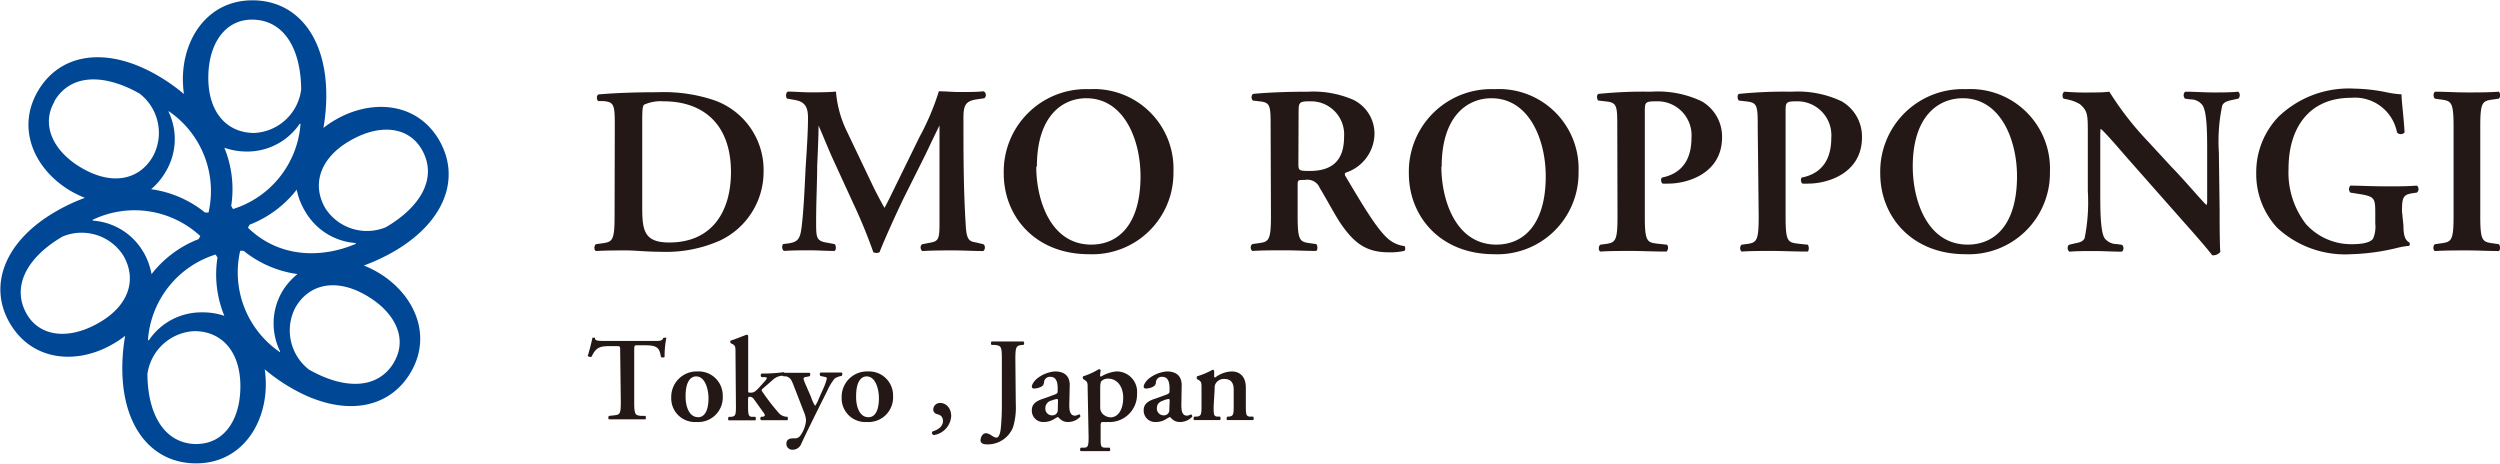 <svg id="レイヤー_1" data-name="レイヤー 1" xmlns="http://www.w3.org/2000/svg" viewBox="0 0 236.91 43.94"><defs><style>.cls-1{fill:#231815;}.cls-2{fill:#004896;}</style></defs><title>logo_dmo_hr</title><path class="cls-1" d="M70,63.56c0-2.17,0-2.49-1.09-2.58l-.48,0a.45.45,0,0,1,0-.63c1.64-.14,3.45-.21,5.67-.21a14.9,14.9,0,0,1,5.35.77,7,7,0,0,1,4.65,6.79A7.2,7.2,0,0,1,80,74.18a12.55,12.55,0,0,1-5.62,1.08c-1.38,0-2.45-.13-3.29-.13s-1.88,0-2.88.06c-.18-.09-.2-.49,0-.65l.5-.07c1.06-.14,1.27-.2,1.27-2.61ZM72.6,71c0,2.2.15,3.38,2.56,3.38,4,0,5.85-2.86,5.85-6.69C81,63.18,78.4,61,74.61,61a3.87,3.87,0,0,0-1.83.32c-.16.13-.18.61-.18,1.68Z" transform="translate(-11.74 -51.4)"/><path class="cls-1" d="M104.91,74.54c.23.09.2.56,0,.65-1,0-1.86-.06-2.76-.06-1.07,0-2,0-3,.06-.18-.09-.27-.52,0-.65l.62-.12c.9-.15,1-.31,1-1.85V63.29h0c-.62,1.25-.93,1.93-1.37,2.84l-2,4c-.77,1.58-1.9,4.1-2.31,5.17a.67.67,0,0,1-.59,0,48.81,48.81,0,0,0-1.88-4.58l-2-4.36c-.43-.95-1-2.38-1.31-3.06h0c0,1.11-.09,2.88-.13,3.83,0,1.39-.1,3.4-.1,5.26,0,1.5,0,1.84,1,2l.75.14c.16.13.16.56,0,.65-.84,0-1.54-.06-2.38-.06s-1.54,0-2.43.06a.5.5,0,0,1-.07-.65l.39-.05c1.09-.13,1.25-.47,1.4-1.86s.23-2.9.34-5.26c.1-1.54.23-3.42.23-4.8,0-1.07-.34-1.52-1.22-1.68l-.77-.14c-.14-.16-.12-.59.09-.66.68,0,1.29.07,2.13.07s1.59,0,2.42-.07A10.49,10.49,0,0,0,92,63.86l2.5,5.24c.18.38.77,1.51,1.06,2,.36-.66.66-1.3,1.18-2.36l2.13-4.35a23.71,23.71,0,0,0,1.84-4.34c.61,0,1.36.07,1.86.07,1,0,1.74,0,2.38-.07a.4.4,0,0,1,.07.66l-.75.11c-1,.16-1.23.53-1.23,1.73,0,3.35,0,6.71.21,10.07.07,1.52.32,1.65,1,1.76Z" transform="translate(-11.74 -51.4)"/><path class="cls-1" d="M122.94,67.69a7.69,7.69,0,0,1-8,7.8c-5.13,0-8.08-3.61-8.08-7.64a7.81,7.81,0,0,1,8.12-8A7.54,7.54,0,0,1,122.94,67.69Zm-13-.5c0,3.13,1.34,7.39,5.21,7.39,2.59,0,4.67-1.92,4.67-6.48,0-3.43-1.54-7.39-5.14-7.39C112.44,60.71,110,62.36,110,67.19Z" transform="translate(-11.74 -51.4)"/><path class="cls-1" d="M132.15,63.56c0-2.17,0-2.45-1.09-2.56l-.59-.07a.45.45,0,0,1,0-.63c1.43-.14,3.36-.21,5.22-.21a9.54,9.54,0,0,1,4.3.77,3.57,3.57,0,0,1,2,3.32,3.93,3.93,0,0,1-2.72,3.58c-.14.07-.09.25,0,.38,1.81,3.06,3,5,4,5.88a2.9,2.9,0,0,0,1.57.7.41.41,0,0,1,0,.45,6,6,0,0,1-1.5.14c-2.17,0-3.35-.89-4.73-3-.62-1-1.25-2.2-1.8-3.09a1.26,1.26,0,0,0-1.4-.77c-.68,0-.7,0-.7.5v2.9c0,2.41.2,2.47,1.26,2.61l.5.07c.16.16.14.56,0,.65-1,0-2-.06-3-.06s-2,0-3.06.06a.43.43,0,0,1,0-.65l.5-.07c1.06-.14,1.27-.2,1.27-2.61Zm2.63,3.27c0,.72,0,.77,1.08.77,2.23,0,3.25-1.09,3.25-3.24A3.14,3.14,0,0,0,136,61c-1.18,0-1.2.07-1.2,1.11Z" transform="translate(-11.74 -51.4)"/><path class="cls-1" d="M161.33,67.69a7.69,7.69,0,0,1-8,7.8c-5.13,0-8.08-3.61-8.08-7.64a7.81,7.81,0,0,1,8.12-8A7.54,7.54,0,0,1,161.33,67.69Zm-13-.5c0,3.13,1.34,7.39,5.21,7.39,2.59,0,4.68-1.92,4.68-6.48,0-3.43-1.55-7.39-5.15-7.39C150.83,60.71,148.36,62.36,148.36,67.19Z" transform="translate(-11.74 -51.4)"/><path class="cls-1" d="M165,63.56c0-2.06,0-2.42-1-2.54l-.8-.09c-.16-.16-.16-.54,0-.63a41.92,41.92,0,0,1,5-.21A9.67,9.67,0,0,1,173,61a3.86,3.86,0,0,1,1.93,3.4c0,3.45-3.29,4.4-5.08,4.4a5.06,5.06,0,0,1-.56,0,.45.45,0,0,1-.07-.57c2.06-.41,2.81-1.9,2.81-3.76A3.22,3.22,0,0,0,168.77,61c-1.14,0-1.16.07-1.16,1v9.91c0,2.41.21,2.47,1.27,2.59l.84.09a.52.52,0,0,1-.05.65c-1.33,0-2.35-.06-3.35-.06s-2,0-2.93.06c-.18-.09-.2-.49,0-.65l.36-.05c1.07-.13,1.27-.22,1.27-2.63Z" transform="translate(-11.74 -51.4)"/><path class="cls-1" d="M178.31,63.56c0-2.06,0-2.42-1-2.54l-.79-.09c-.16-.16-.16-.54,0-.63a41.84,41.84,0,0,1,5-.21,9.72,9.72,0,0,1,4.74.91,3.86,3.86,0,0,1,1.93,3.4c0,3.45-3.29,4.4-5.08,4.4a5.15,5.15,0,0,1-.57,0,.46.46,0,0,1-.07-.57c2.07-.41,2.81-1.9,2.81-3.76A3.22,3.22,0,0,0,182.1,61c-1.13,0-1.15.07-1.15,1v9.91c0,2.41.2,2.47,1.26,2.59l.84.09c.14.16.12.56,0,.65-1.34,0-2.36-.06-3.36-.06s-2,0-2.92.06a.48.48,0,0,1,0-.65l.37-.05c1.06-.13,1.26-.22,1.26-2.63Z" transform="translate(-11.74 -51.4)"/><path class="cls-1" d="M206,67.69a7.69,7.69,0,0,1-8,7.8c-5.13,0-8.08-3.61-8.08-7.64a7.81,7.81,0,0,1,8.12-8A7.54,7.54,0,0,1,206,67.69Zm-13-.5c0,3.13,1.33,7.39,5.21,7.39,2.59,0,4.67-1.92,4.67-6.48,0-3.43-1.54-7.39-5.14-7.39C195.46,60.71,193,62.36,193,67.19Z" transform="translate(-11.74 -51.4)"/><path class="cls-1" d="M222.08,71.27c0,.68,0,3.47.07,4a.87.87,0,0,1-.77.32c-.37-.48-1-1.25-2.66-3.11l-5.3-6c-1.45-1.68-2.2-2.52-2.59-2.86-.06,0-.06.25-.06,1.46v4.42c0,1.7,0,3.78.4,4.46a1.45,1.45,0,0,0,1.16.57l.5.07c.2.16.18.59-.05.65-.84,0-1.72-.06-2.58-.06s-1.57,0-2.36.06a.46.46,0,0,1-.05-.65l.5-.12c.43-.09.84-.15,1-.52a17.38,17.38,0,0,0,.3-4.46V64.06c0-1.77,0-2.13-.75-2.79a3.86,3.86,0,0,0-1.2-.45l-.34-.07c-.16-.13-.14-.59.09-.66a25.65,25.65,0,0,0,2.67.07c.48,0,1,0,1.57-.07a29.19,29.19,0,0,0,3.65,4.7l2.26,2.45c1,1,3.07,3.44,3.29,3.58.07-.07.07-.18.07-.55V65.85c0-1.7,0-3.78-.43-4.46a1.38,1.38,0,0,0-1.13-.57l-.53-.07c-.2-.16-.18-.59.05-.66.88,0,1.72.07,2.61.07s1.56,0,2.38-.07a.46.46,0,0,1,0,.66l-.52.11c-.43.1-.81.16-1,.53a16.32,16.32,0,0,0-.32,4.46Z" transform="translate(-11.74 -51.4)"/><path class="cls-1" d="M239.5,72.77c0,.79.11,1.38.54,1.59a.27.27,0,0,1,0,.34,6.74,6.74,0,0,0-1.09.18,20.58,20.58,0,0,1-4.4.61,9.47,9.47,0,0,1-7-2.49,7.47,7.47,0,0,1-2-5.2,7.59,7.59,0,0,1,2.09-5.32,9.61,9.61,0,0,1,7.23-2.68,16.25,16.25,0,0,1,3,.34,9.23,9.23,0,0,0,1.45.2c0,.68.18,1.84.29,3.61a.48.48,0,0,1-.72,0,4.06,4.06,0,0,0-4.36-3.28c-4,0-5.92,2.88-5.92,6.73a8,8,0,0,0,1.64,5.22,5.76,5.76,0,0,0,4.37,1.92c1.09,0,1.75-.18,2-.52a2.81,2.81,0,0,0,.21-1.43v-.81c0-1.61,0-1.75-1.55-2l-.81-.13a.49.49,0,0,1,0-.66c.88,0,2,.07,3.54.07,1,0,1.79,0,2.76-.07a.42.42,0,0,1,0,.66l-.41.06c-.84.14-1,.32-1,1.7Z" transform="translate(-11.74 -51.4)"/><path class="cls-1" d="M246.78,71.86c0,2.41.2,2.47,1.27,2.61l.49.07c.16.16.14.56,0,.65-1,0-2-.06-3-.06s-2.06,0-3.06.06c-.18-.09-.2-.49,0-.65l.5-.07c1.06-.14,1.27-.2,1.27-2.61V63.43c0-2.41-.21-2.47-1.27-2.61l-.5-.07a.49.49,0,0,1,0-.66c1,0,2,.07,3.06.07s2,0,3-.07a.49.49,0,0,1,0,.66l-.49.07c-1.07.14-1.27.2-1.27,2.61Z" transform="translate(-11.74 -51.4)"/><path class="cls-1" d="M70.51,84.7c0-.48,0-.5-.31-.5h-.63c-1,0-1.35.12-1.77,1-.08.07-.32,0-.36-.08.19-.61.36-1.31.44-1.71a.15.15,0,0,1,.12,0,.16.16,0,0,1,.12,0c0,.28.21.3,1,.3h4.63c.55,0,.73,0,.86-.3a.37.37,0,0,1,.14,0,.18.18,0,0,1,.14,0,8.48,8.48,0,0,0-.17,1.81.28.28,0,0,1-.35,0c-.14-.89-.36-1.1-1.57-1.1h-.65c-.29,0-.31,0-.31.5v4.9c0,1.2.11,1.23.64,1.29l.41,0c.08.08.07.29,0,.33l-1.67,0-1.76,0c-.09,0-.1-.27,0-.33l.47-.05c.54-.07.64-.08.64-1.28Z" transform="translate(-11.74 -51.4)"/><path class="cls-1" d="M80.23,88.94a2.33,2.33,0,0,1-2.49,2.45,2.24,2.24,0,0,1-2.39-2.32,2.41,2.41,0,0,1,2.48-2.47A2.28,2.28,0,0,1,80.23,88.94Zm-2.35,2c.78,0,1-.93,1-1.8s-.33-2.07-1.17-2.07c-.58,0-1,.59-1,1.84C76.69,89.94,77.06,90.93,77.88,90.93Z" transform="translate(-11.74 -51.4)"/><path class="cls-1" d="M81.44,85c0-.76,0-.83-.29-1L81,83.93c-.07-.05-.08-.23,0-.26.43-.13,1-.37,1.49-.55a.16.16,0,0,1,.15.09c0,.46,0,1.16,0,1.65v3.59c0,.14,0,.16.25.16s.41-.08.74-.43l.44-.49c.24-.26.33-.38.33-.44s0-.1-.18-.11l-.31,0a.22.22,0,0,1,0-.34h.33A16.13,16.13,0,0,0,86,86.67c.1,0,.1.25,0,.34l-.2,0a1.47,1.47,0,0,0-.83.39c-.4.35-.78.68-1,.87a.16.16,0,0,0,0,.23,20.14,20.14,0,0,0,1.62,2.09,1.07,1.07,0,0,0,.65.3h.11c.07.09.07.29,0,.33-.37,0-.79,0-1.25,0s-.76,0-1.23,0a.21.21,0,0,1,0-.33H84c.12,0,.22-.08.22-.13a.57.57,0,0,0-.14-.28l-.93-1.3A.46.46,0,0,0,82.8,89c-.14,0-.17,0-.17.35v.55c0,.84.05,1,.43,1l.25,0c.08.08.07.29,0,.33l-1.28,0-1.22,0c-.09,0-.1-.25,0-.33l.24,0c.39-.06.43-.18.43-1Z" transform="translate(-11.74 -51.4)"/><path class="cls-1" d="M86.26,93.45c0-.37.26-.5.58-.51h.25a.61.61,0,0,0,.47-.23,2.88,2.88,0,0,0,.56-1.42,2.12,2.12,0,0,0-.19-.83L87,88.06c-.27-.7-.35-.87-.78-1l-.23,0c-.09-.09-.09-.29,0-.33.38,0,.84,0,1.26,0s.82,0,1.2,0c.09,0,.1.25,0,.33l-.34.06c-.27.06-.28.11-.08.6L88.59,89a3.71,3.71,0,0,0,.39.86,2.83,2.83,0,0,0,.36-.7l.34-.76a6.09,6.09,0,0,0,.41-1.1c0-.1,0-.16-.21-.19l-.39-.08a.24.24,0,0,1,0-.33l1.08,0,.91,0c.11,0,.11.25,0,.33a1.47,1.47,0,0,0-.65.25,5.05,5.05,0,0,0-.69,1.14l-.58,1.16c-.38.77-1.39,2.79-1.87,3.83a.89.89,0,0,1-.86.61A.56.56,0,0,1,86.26,93.45Z" transform="translate(-11.74 -51.4)"/><path class="cls-1" d="M96.37,88.94a2.33,2.33,0,0,1-2.48,2.45,2.24,2.24,0,0,1-2.39-2.32A2.4,2.4,0,0,1,94,86.6,2.27,2.27,0,0,1,96.37,88.94Zm-2.34,2c.78,0,1-.93,1-1.8s-.32-2.07-1.16-2.07c-.58,0-1,.59-1,1.84C92.84,89.94,93.21,90.93,94,90.93Z" transform="translate(-11.74 -51.4)"/><path class="cls-1" d="M100.23,92.63a.22.22,0,0,1-.13-.34c.4-.12,1-.4,1-1s-.55-.62-.66-.68a.44.44,0,0,1-.26-.41.63.63,0,0,1,.7-.61c.43,0,1,.4,1,1.24A1.94,1.94,0,0,1,100.23,92.63Z" transform="translate(-11.74 -51.4)"/><path class="cls-1" d="M108,89.68a6.58,6.58,0,0,1-.25,2.18,2.58,2.58,0,0,1-2.49,1.65c-.27,0-.6-.07-.6-.38s.2-.68.53-.68a1.09,1.09,0,0,1,.51.22c.28.18.38.2.48.2.28,0,.38-.66.4-.89s.1-1,.1-2.23V85.4c0-1.21-.1-1.23-.64-1.31l-.33,0a.25.25,0,0,1,0-.33c.59,0,1.1,0,1.61,0s1,0,1.41,0a.25.25,0,0,1,0,.33l-.16,0c-.51.07-.61.13-.61,1.34Z" transform="translate(-11.74 -51.4)"/><path class="cls-1" d="M113.07,89.79c0,.66.14,1,.55,1a1,1,0,0,0,.38-.13c.06,0,.14.13.11.23a1.58,1.58,0,0,1-1.14.5,1.06,1.06,0,0,1-.81-.32c-.08-.08-.13-.14-.19-.14s-.13.06-.3.16a1.83,1.83,0,0,1-1,.3,1.07,1.07,0,0,1-1.15-1.1c0-.41.16-.78.94-1.06.4-.13.83-.29,1.25-.45.22-.08.26-.18.26-.3v-.29c0-.58-.14-1.08-.69-1.08a.55.55,0,0,0-.6.5.52.52,0,0,1-.22.41,1.61,1.61,0,0,1-.73.2c-.14,0-.21-.08-.21-.18s.07-.37.44-.72a3.11,3.11,0,0,1,1.75-.72c.89,0,1.45.42,1.4,1.42ZM112,89.4c0-.12,0-.19-.09-.19a1.94,1.94,0,0,0-.5.14.74.74,0,0,0-.61.75.63.63,0,0,0,.64.66.5.5,0,0,0,.54-.54Z" transform="translate(-11.74 -51.4)"/><path class="cls-1" d="M114.81,88.21c0-.51,0-.61-.28-.8l-.14-.09a.22.22,0,0,1,0-.26,6.84,6.84,0,0,0,1.47-.67.18.18,0,0,1,.19.11,2.44,2.44,0,0,0-.06.44c0,.07,0,.14.09.15a3.43,3.43,0,0,1,1.41-.49,1.93,1.93,0,0,1,2,2.1,2.61,2.61,0,0,1-2.78,2.69,3.52,3.52,0,0,1-.5,0c-.1,0-.17.09-.17.32v1.11c0,.84,0,1,.44,1l.41,0c.08.08.07.29,0,.33l-1.45,0-1.27,0c-.09,0-.11-.25,0-.33l.3,0c.38,0,.43-.18.43-1ZM116,90a.85.85,0,0,0,.36.73,1.16,1.16,0,0,0,.6.22c.79,0,1.22-.81,1.22-1.86s-.56-1.81-1.44-1.81a.87.87,0,0,0-.62.23c-.09.1-.12.29-.12.77Z" transform="translate(-11.74 -51.4)"/><path class="cls-1" d="M123.69,89.79c0,.66.13,1,.54,1a1.12,1.12,0,0,0,.39-.13s.13.13.1.23a1.56,1.56,0,0,1-1.14.5,1.06,1.06,0,0,1-.81-.32c-.08-.08-.13-.14-.18-.14s-.14.06-.31.16a1.76,1.76,0,0,1-1,.3,1.08,1.08,0,0,1-1.16-1.1c0-.41.16-.78.94-1.06.4-.13.83-.29,1.25-.45.23-.08.26-.18.26-.3v-.29c0-.58-.14-1.08-.69-1.08a.55.55,0,0,0-.6.5.47.47,0,0,1-.22.41,1.56,1.56,0,0,1-.72.2c-.15,0-.22-.08-.22-.18s.07-.37.44-.72a3.14,3.14,0,0,1,1.75-.72c.9,0,1.45.42,1.41,1.42Zm-1.11-.39c0-.12,0-.19-.1-.19a1.8,1.8,0,0,0-.49.14c-.32.11-.62.27-.62.75a.64.64,0,0,0,.64.66.5.5,0,0,0,.54-.54Z" transform="translate(-11.74 -51.4)"/><path class="cls-1" d="M126.75,89.88c0,.84,0,1,.43,1l.17,0c.08.08.07.29,0,.33-.4,0-.79,0-1.21,0l-1.22,0c-.09,0-.1-.25,0-.33l.25,0c.38-.06.43-.18.43-1V88.21c0-.51,0-.64-.29-.81l-.13-.08a.27.27,0,0,1,0-.26,7.38,7.38,0,0,0,1.47-.62.17.17,0,0,1,.15.09c0,.22,0,.44,0,.53s0,.1.1.11a2.73,2.73,0,0,1,1.55-.57c.92,0,1.35.64,1.35,1.52v1.76c0,.84.05,1,.43,1l.26,0c.08.08.07.29,0,.33l-1.28,0-1.16,0c-.09,0-.1-.25,0-.33l.17,0c.39-.06.43-.19.43-1V88.31c0-.57-.22-1-.9-1a.91.91,0,0,0-.75.35c-.15.21-.16.31-.16.73Z" transform="translate(-11.74 -51.4)"/><path class="cls-2" d="M53.36,64.69c-2.1-3.63-6.41-3.92-9.81-1.95a9.78,9.78,0,0,0-1.16.78,17.83,17.83,0,0,0,.27-3.09c0-5.56-2.81-9-7-9S29.07,55,29.07,58.91a10.48,10.48,0,0,0,.1,1.4,17.05,17.05,0,0,0-2.54-1.78c-4.82-2.78-9.23-2.09-11.32,1.54s-.2,7.51,3.2,9.47a11.26,11.26,0,0,0,1.27.61A17.19,17.19,0,0,0,17,71.46c-4.81,2.78-6.42,7-4.32,10.58S19,86,22.44,84a8.38,8.38,0,0,0,1.16-.78,17.83,17.83,0,0,0-.27,3.09c0,5.56,2.81,9,7,9s6.6-3.58,6.6-7.51a10.48,10.48,0,0,0-.1-1.4,16.55,16.55,0,0,0,2.54,1.78c4.81,2.78,9.23,2.08,11.32-1.54s.19-7.51-3.21-9.47a10.38,10.38,0,0,0-1.26-.61A18,18,0,0,0,49,75.27C53.85,72.49,55.45,68.32,53.36,64.69Zm-12.7,6.74a6,6,0,0,0,4.79,3l0,.08c-3.15,1.35-7.21,1.39-10.21-1.53a2.69,2.69,0,0,1,.16-.29,10.43,10.43,0,0,0,4.46-3.32A6.2,6.2,0,0,0,40.66,71.43Zm-8.49,4.09.18.29A10.27,10.27,0,0,0,33,81.33,6.4,6.4,0,0,0,30.85,81a6,6,0,0,0-5,2.64h-.09A9.16,9.16,0,0,1,32.17,75.52Zm1.65-4.31-.17-.29A10.37,10.37,0,0,0,33,65.4a6.4,6.4,0,0,0,2.14.36,6,6,0,0,0,5-2.63h.08A9.16,9.16,0,0,1,33.82,71.21Zm1.79-17.95c3,0,4.64,2.7,4.67,6.62A4.71,4.71,0,0,1,35.84,64c-2.58,0-4.36-1.93-4.36-5.22S33.11,53.26,35.61,53.26ZM27.72,62l0-.07a9.16,9.16,0,0,1,3.78,9.61h-.33a10.41,10.41,0,0,0-5.11-2.21,6.22,6.22,0,0,0,1.39-1.67A6,6,0,0,0,27.72,62Zm-10.83-1c1.49-2.58,4.66-2.67,8.08-.73a4.7,4.7,0,0,1,1.3,5.88C25,68.44,22.43,69,19.57,67.37S15.64,63.21,16.89,61.05ZM21.09,82c-2.81,1.62-5.56,1.33-6.81-.83-1.49-2.59,0-5.38,3.4-7.36a4.69,4.69,0,0,1,5.75,1.81C24.72,77.85,24,80.35,21.09,82Zm4.25-6.69a6,6,0,0,0-4.79-3l-.05-.07a9.17,9.17,0,0,1,10.22,1.53l-.16.29a10.37,10.37,0,0,0-4.46,3.32A6.43,6.43,0,0,0,25.34,75.3Zm5.05,18.17c-3,0-4.65-2.7-4.68-6.63a4.71,4.71,0,0,1,4.45-4.07c2.58,0,4.36,1.92,4.36,5.22S32.88,93.47,30.39,93.47Zm7.89-8.78,0,.08a9.15,9.15,0,0,1-3.78-9.61h.33a10.32,10.32,0,0,0,5.1,2.2A6.43,6.43,0,0,0,38.5,79,6,6,0,0,0,38.28,84.69Zm10.82,1c-1.49,2.58-4.65,2.67-8.07.73a4.69,4.69,0,0,1-1.3-5.88c1.28-2.24,3.84-2.82,6.69-1.17S50.35,83.52,49.1,85.68ZM42.56,71.12c-1.29-2.24-.51-4.74,2.35-6.39s5.56-1.32,6.8.84c1.5,2.59,0,5.37-3.4,7.36A4.69,4.69,0,0,1,42.56,71.12Z" transform="translate(-11.74 -51.4)"/></svg>